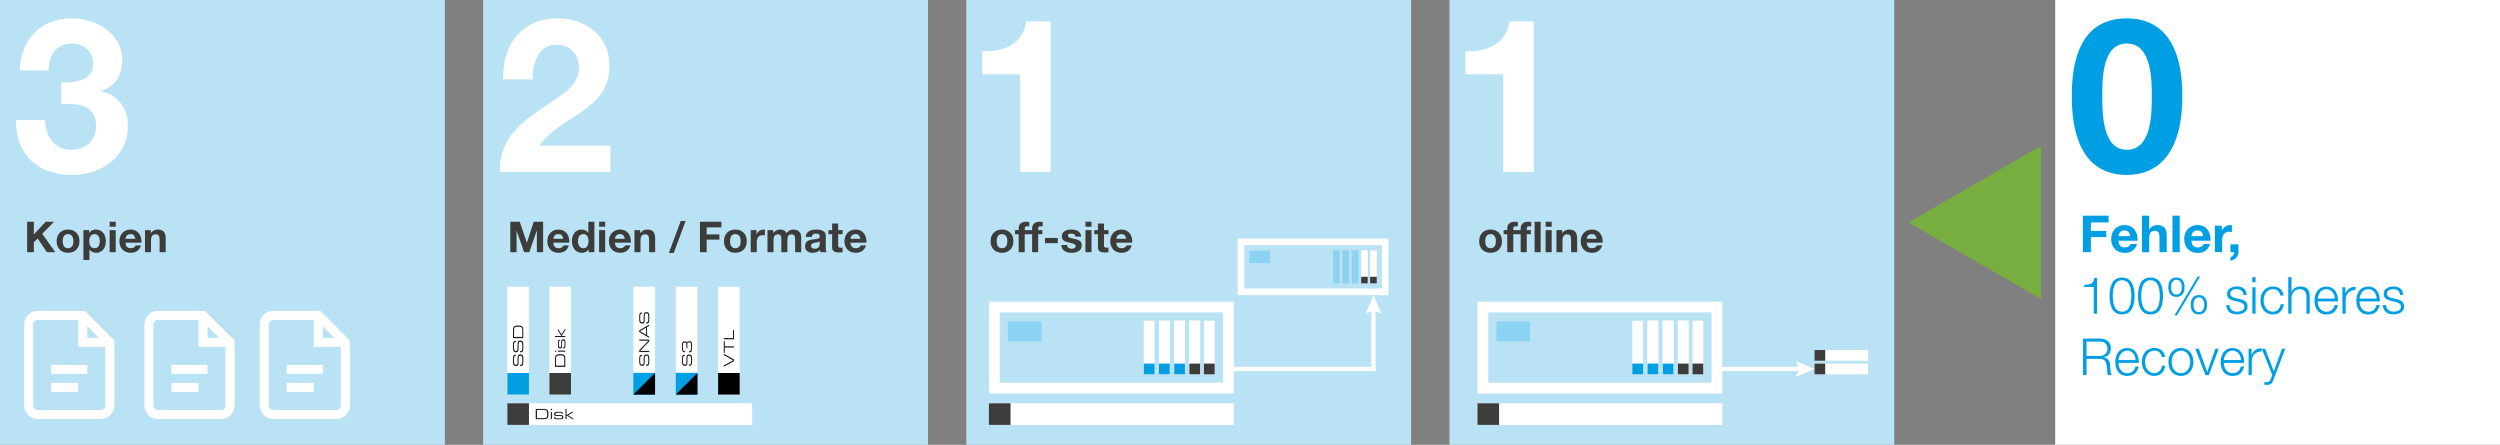 <?xml version="1.0" encoding="UTF-8"?>
<svg xmlns="http://www.w3.org/2000/svg" id="Ebene_2" viewBox="0 0 585.74 104.22">
  <rect x="0" y="0" width="585.74" height="104.22" fill="#808080" stroke="none"/>
  <defs>
    <style>.cls-1{fill:none;stroke:#fff;stroke-linecap:square;stroke-miterlimit:10;}.cls-2{fill:#009fe3;}.cls-3{fill:#fff;}.cls-4{fill:#bae2f5;}.cls-5{fill:#8cd2f2;}.cls-6{fill:#1d1d1b;}.cls-7{fill:#3c3c3b;}.cls-8{fill:#78ae3f;}</style>
  </defs>
  <g id="Ebene_1-2">
    <rect class="cls-4" width="104.22" height="104.22"></rect>
    <rect class="cls-4" x="113.2" width="104.22" height="104.22"></rect>
    <rect class="cls-4" x="226.4" width="104.22" height="104.22"></rect>
    <rect class="cls-4" x="339.6" width="104.22" height="104.22"></rect>
    <rect class="cls-3" x="481.52" width="104.22" height="104.22"></rect>
    <path class="cls-3" d="m14.33,19.27c3.07.25,7.51-.35,7.51-4.38,0-3.02-2.37-4.69-4.99-4.69-3.63,0-5.49,2.67-5.44,6.3h-6.8c.25-7.26,4.89-12.2,12.2-12.2,5.64,0,11.84,3.48,11.84,9.78,0,3.38-1.66,6.25-4.94,7.21v.1c3.88.86,6.25,4.03,6.25,8.01,0,7.41-6.25,11.59-13.1,11.59-7.91,0-13.26-4.74-13.1-12.85h6.8c.15,3.83,2.07,6.96,6.2,6.96,3.23,0,5.75-2.17,5.75-5.54,0-5.34-4.69-5.24-8.16-5.24v-5.04Z"></path>
    <path class="cls-3" d="m117.9,18.57c-.25-8.06,4.33-14.26,12.8-14.26,6.45,0,12.1,4.13,12.1,11.04,0,10.68-11.34,11.54-16.48,18.8h16.68v6.15h-25.91c0-8.22,5.04-11.59,11.14-15.77,3.07-2.17,7.41-4.28,7.41-8.62,0-3.38-2.22-5.44-5.29-5.44-4.23,0-5.59,4.39-5.59,8.11h-6.85Z"></path>
    <path class="cls-3" d="m246.16,40.29h-7.16v-22.88h-8.87v-5.39c4.99.15,9.53-1.61,10.33-7.01h5.7v35.28Z"></path>
    <path class="cls-3" d="m359.36,40.29h-7.16v-22.88h-8.87v-5.39c4.99.15,9.53-1.61,10.33-7.01h5.7v35.28Z"></path>
    <path class="cls-2" d="m498.31,4.3c7.06,0,13,4.44,13,18.19s-5.95,18.5-13,18.5-12.9-4.44-12.9-18.5,5.9-18.19,12.9-18.19Zm0,30.79c5.85,0,5.85-8.62,5.85-12.6,0-3.68,0-12.3-5.85-12.3s-5.75,8.62-5.75,12.3c0,3.98,0,12.6,5.75,12.6Z"></path>
    <path class="cls-7" d="m6.36,51.95h1.57v2.96l2.79-2.96h1.96l-2.79,2.82,3.06,4.32h-1.97l-2.15-3.21-.9.91v2.3h-1.57v-7.14Z"></path>
    <path class="cls-7" d="m15.94,53.78c1.63,0,2.68,1.08,2.68,2.73s-1.05,2.72-2.68,2.72-2.67-1.08-2.67-2.72,1.05-2.73,2.67-2.73Zm0,4.38c.97,0,1.26-.82,1.26-1.65s-.29-1.66-1.26-1.66-1.25.83-1.25,1.66.29,1.65,1.25,1.65Z"></path>
    <path class="cls-7" d="m19.54,53.92h1.35v.66h.02c.35-.56.9-.8,1.54-.8,1.62,0,2.35,1.31,2.35,2.78,0,1.38-.75,2.67-2.27,2.67-.63,0-1.2-.27-1.55-.78h-.02v2.46h-1.42v-6.99Zm3.84,2.6c0-.83-.33-1.67-1.24-1.67s-1.23.83-1.23,1.67.32,1.64,1.24,1.64,1.23-.8,1.23-1.64Z"></path>
    <path class="cls-7" d="m27.11,53.12h-1.42v-1.17h1.42v1.17Zm-1.42.8h1.42v5.17h-1.42v-5.17Z"></path>
    <path class="cls-7" d="m29.4,56.85c.04.91.47,1.31,1.27,1.31.57,0,1.03-.35,1.12-.67h1.25c-.4,1.23-1.25,1.74-2.42,1.74-1.63,0-2.64-1.12-2.64-2.72s1.07-2.73,2.64-2.73c1.76,0,2.62,1.48,2.51,3.07h-3.73Zm2.31-.9c-.13-.72-.44-1.1-1.13-1.1-.92,0-1.15.7-1.18,1.1h2.31Z"></path>
    <path class="cls-7" d="m33.97,53.92h1.35v.72h.03c.36-.59.98-.86,1.58-.86,1.51,0,1.89.85,1.89,2.13v3.18h-1.42v-2.92c0-.85-.24-1.27-.91-1.27-.77,0-1.1.43-1.1,1.48v2.71h-1.42v-5.17Z"></path>
    <path class="cls-7" d="m119.56,51.95h2.21l1.67,4.91h.02l1.58-4.91h2.21v7.14h-1.47v-5.06h-.02l-1.75,5.06h-1.21l-1.75-5.01h-.02v5.01h-1.47v-7.14Z"></path>
    <path class="cls-7" d="m129.65,56.85c.04.91.47,1.31,1.27,1.31.57,0,1.03-.35,1.12-.67h1.25c-.4,1.23-1.25,1.74-2.42,1.74-1.63,0-2.64-1.12-2.64-2.72s1.07-2.73,2.64-2.73c1.76,0,2.62,1.48,2.51,3.07h-3.73Zm2.31-.9c-.13-.72-.44-1.1-1.13-1.1-.92,0-1.15.7-1.18,1.1h2.31Z"></path>
    <path class="cls-7" d="m137.91,58.43h-.02c-.33.56-.9.8-1.57.8-1.56,0-2.32-1.33-2.32-2.77s.77-2.68,2.29-2.68c.61,0,1.21.26,1.53.77h.02v-2.6h1.42v7.14h-1.35v-.66Zm-1.24-3.58c-.93,0-1.25.81-1.25,1.65s.37,1.66,1.25,1.66c.93,0,1.22-.82,1.22-1.67s-.3-1.64-1.22-1.64Z"></path>
    <path class="cls-7" d="m141.79,53.12h-1.42v-1.17h1.42v1.17Zm-1.42.8h1.42v5.17h-1.42v-5.17Z"></path>
    <path class="cls-7" d="m144.08,56.85c.04.91.47,1.31,1.27,1.31.57,0,1.03-.35,1.12-.67h1.25c-.4,1.23-1.25,1.74-2.42,1.74-1.63,0-2.64-1.12-2.64-2.72s1.07-2.73,2.64-2.73c1.76,0,2.62,1.48,2.51,3.07h-3.73Zm2.31-.9c-.13-.72-.44-1.1-1.13-1.1-.92,0-1.15.7-1.18,1.1h2.31Z"></path>
    <path class="cls-7" d="m148.65,53.92h1.35v.72h.03c.36-.59.98-.86,1.58-.86,1.51,0,1.89.85,1.89,2.13v3.18h-1.42v-2.92c0-.85-.24-1.27-.91-1.27-.77,0-1.1.43-1.1,1.48v2.71h-1.42v-5.17Z"></path>
    <path class="cls-7" d="m159.5,51.78h1.14l-2.79,7.48h-1.14l2.79-7.48Z"></path>
    <path class="cls-7" d="m164,51.95h5.02v1.32h-3.45v1.65h2.99v1.22h-2.99v2.95h-1.57v-7.14Z"></path>
    <path class="cls-7" d="m172.29,53.78c1.63,0,2.68,1.08,2.68,2.73s-1.05,2.72-2.68,2.72-2.67-1.08-2.67-2.72,1.05-2.73,2.67-2.73Zm0,4.38c.97,0,1.26-.82,1.26-1.65s-.29-1.66-1.26-1.66-1.25.83-1.25,1.66.29,1.65,1.25,1.65Z"></path>
    <path class="cls-7" d="m175.89,53.92h1.35v.96h.02c.27-.65.94-1.1,1.65-1.1.11,0,.21.02.31.05v1.32c-.13-.03-.34-.05-.51-.05-1.05,0-1.4.74-1.4,1.66v2.33h-1.42v-5.17Z"></path>
    <path class="cls-7" d="m179.82,53.92h1.34v.7h.02c.37-.53.9-.84,1.58-.84s1.23.23,1.51.86c.31-.45.84-.86,1.56-.86,1.1,0,1.89.51,1.89,1.85v3.46h-1.42v-2.93c0-.69-.06-1.26-.87-1.26s-.95.67-.95,1.31v2.88h-1.42v-2.9c0-.6.04-1.29-.86-1.29-.28,0-.96.18-.96,1.19v3h-1.42v-5.17Z"></path>
    <path class="cls-7" d="m188.78,55.51c.08-1.32,1.27-1.73,2.43-1.73,1.03,0,2.27.23,2.27,1.47v2.69c0,.47.05.94.18,1.15h-1.44c-.05-.16-.09-.33-.1-.5-.45.47-1.1.64-1.74.64-.99,0-1.76-.49-1.76-1.55.02-2.35,3.5-1.09,3.44-2.25,0-.6-.42-.7-.92-.7-.55,0-.89.22-.94.78h-1.42Zm3.28,1.05c-.24.21-.74.22-1.18.3-.44.08-.84.24-.84.76s.41.66.87.66c1.11,0,1.15-.87,1.15-1.19v-.53Z"></path>
    <path class="cls-7" d="m196.38,53.92h1.04v.95h-1.04v2.56c0,.48.12.6.6.6.16,0,.31,0,.44-.04v1.11c-.24.04-.55.05-.83.05-.88,0-1.63-.19-1.63-1.23v-3.05h-.86v-.95h.86v-1.55h1.42v1.55Z"></path>
    <path class="cls-7" d="m199.27,56.85c.04.91.47,1.31,1.27,1.31.57,0,1.03-.35,1.12-.67h1.25c-.4,1.23-1.25,1.74-2.42,1.74-1.63,0-2.64-1.12-2.64-2.72s1.07-2.73,2.64-2.73c1.76,0,2.62,1.48,2.51,3.07h-3.73Zm2.31-.9c-.13-.72-.44-1.1-1.13-1.1-.92,0-1.15.7-1.18,1.1h2.31Z"></path>
    <path class="cls-7" d="m234.76,53.78c1.63,0,2.68,1.08,2.68,2.73s-1.05,2.72-2.68,2.72-2.67-1.08-2.67-2.72,1.05-2.73,2.67-2.73Zm0,4.38c.97,0,1.26-.82,1.26-1.65s-.29-1.66-1.26-1.66-1.25.83-1.25,1.66.29,1.65,1.25,1.65Z"></path>
    <path class="cls-7" d="m238.67,54.87h-.85v-.95h.85v-.4c0-.92.57-1.57,1.73-1.57.25,0,.51.03.75.04v1.06c-.17-.02-.35-.03-.52-.03-.39,0-.54.16-.54.59v.31h.98v.95h-.98v4.22h-1.42v-4.22Z"></path>
    <path class="cls-7" d="m241.82,54.87h-.85v-.95h.85v-.4c0-.92.57-1.57,1.73-1.57.25,0,.51.03.75.04v1.06c-.17-.02-.35-.03-.52-.03-.39,0-.54.16-.54.59v.31h.98v.95h-.98v4.22h-1.42v-4.22Z"></path>
    <path class="cls-7" d="m244.83,55.75h3.01v1.22h-3.01v-1.22Z"></path>
    <path class="cls-7" d="m250.01,57.41c0,.61.54.87,1.09.87.4,0,.93-.16.93-.66,0-.43-.6-.59-1.61-.8-.83-.19-1.64-.46-1.64-1.38,0-1.32,1.14-1.66,2.25-1.66s2.17.38,2.28,1.65h-1.35c-.04-.55-.46-.7-.97-.7-.32,0-.79.05-.79.48,0,.51.81.58,1.61.77.83.19,1.64.49,1.64,1.45,0,1.36-1.19,1.8-2.36,1.8s-2.38-.45-2.43-1.82h1.35Z"></path>
    <path class="cls-7" d="m255.74,53.12h-1.42v-1.17h1.42v1.17Zm-1.42.8h1.42v5.17h-1.42v-5.17Z"></path>
    <path class="cls-7" d="m258.66,53.92h1.04v.95h-1.04v2.56c0,.48.12.6.6.6.16,0,.31,0,.44-.04v1.11c-.24.04-.55.05-.83.05-.88,0-1.63-.19-1.63-1.23v-3.05h-.86v-.95h.86v-1.55h1.42v1.55Z"></path>
    <path class="cls-7" d="m261.55,56.85c.04.91.47,1.31,1.27,1.31.57,0,1.03-.35,1.12-.67h1.25c-.4,1.23-1.25,1.74-2.42,1.74-1.63,0-2.64-1.12-2.64-2.72s1.07-2.73,2.64-2.73c1.76,0,2.62,1.48,2.51,3.07h-3.73Zm2.31-.9c-.13-.72-.44-1.1-1.13-1.1-.92,0-1.15.7-1.18,1.1h2.31Z"></path>
    <path class="cls-7" d="m349.23,53.78c1.63,0,2.68,1.08,2.68,2.73s-1.05,2.72-2.68,2.72-2.67-1.08-2.67-2.72,1.05-2.73,2.67-2.73Zm0,4.38c.97,0,1.26-.82,1.26-1.65s-.29-1.66-1.26-1.66-1.25.83-1.25,1.66.29,1.65,1.25,1.65Z"></path>
    <path class="cls-7" d="m353.14,54.87h-.85v-.95h.85v-.4c0-.92.57-1.57,1.73-1.57.25,0,.51.03.75.04v1.06c-.17-.02-.35-.03-.52-.03-.39,0-.54.16-.54.59v.31h.98v.95h-.98v4.22h-1.42v-4.22Z"></path>
    <path class="cls-7" d="m356.29,54.87h-.85v-.95h.85v-.4c0-.92.57-1.57,1.73-1.57.25,0,.51.03.75.04v1.06c-.17-.02-.35-.03-.52-.03-.39,0-.54.16-.54.59v.31h.98v.95h-.98v4.22h-1.42v-4.22Zm3.26-2.92h1.42v7.14h-1.42v-7.14Z"></path>
    <path class="cls-7" d="m363.55,53.12h-1.42v-1.17h1.42v1.17Zm-1.42.8h1.42v5.17h-1.42v-5.17Z"></path>
    <path class="cls-7" d="m364.67,53.92h1.35v.72h.03c.36-.59.98-.86,1.58-.86,1.51,0,1.89.85,1.89,2.13v3.18h-1.42v-2.92c0-.85-.24-1.27-.91-1.27-.77,0-1.1.43-1.1,1.48v2.71h-1.42v-5.17Z"></path>
    <path class="cls-7" d="m371.77,56.85c.04.91.47,1.31,1.27,1.31.57,0,1.03-.35,1.12-.67h1.25c-.4,1.23-1.25,1.74-2.42,1.74-1.63,0-2.64-1.12-2.64-2.72s1.07-2.73,2.64-2.73c1.76,0,2.62,1.48,2.51,3.07h-3.73Zm2.31-.9c-.13-.72-.44-1.1-1.13-1.1-.92,0-1.15.7-1.18,1.1h2.31Z"></path>
    <path class="cls-2" d="m488.01,50.53h6.02v1.58h-4.14v1.98h3.59v1.46h-3.59v3.54h-1.88v-8.56Z"></path>
    <path class="cls-2" d="m496.35,56.4c.05,1.09.56,1.57,1.52,1.57.68,0,1.24-.42,1.34-.8h1.5c-.48,1.48-1.5,2.09-2.9,2.09-1.96,0-3.17-1.34-3.17-3.26s1.28-3.27,3.17-3.27c2.11,0,3.14,1.78,3.01,3.68h-4.47Zm2.77-1.08c-.16-.86-.53-1.32-1.35-1.32-1.1,0-1.38.84-1.42,1.32h2.77Z"></path>
    <path class="cls-2" d="m501.84,50.53h1.7v3.23h.04c.43-.71,1.18-1.03,1.81-1.03,1.81,0,2.27,1.02,2.27,2.55v3.81h-1.7v-3.5c0-1.02-.29-1.52-1.09-1.52-.92,0-1.32.52-1.32,1.78v3.25h-1.7v-8.56Z"></path>
    <path class="cls-2" d="m509,50.53h1.7v8.56h-1.7v-8.56Z"></path>
    <path class="cls-2" d="m513.45,56.4c.05,1.09.56,1.57,1.52,1.57.68,0,1.24-.42,1.34-.8h1.5c-.48,1.48-1.5,2.09-2.9,2.09-1.96,0-3.17-1.34-3.17-3.26s1.28-3.27,3.17-3.27c2.11,0,3.14,1.78,3.01,3.68h-4.47Zm2.77-1.08c-.16-.86-.53-1.32-1.36-1.32-1.1,0-1.38.84-1.42,1.32h2.77Z"></path>
    <path class="cls-2" d="m518.94,52.89h1.62v1.15h.02c.32-.78,1.13-1.32,1.98-1.32.13,0,.25.02.37.06v1.58c-.16-.04-.41-.06-.61-.06-1.26,0-1.68.89-1.68,1.99v2.79h-1.7v-6.2Z"></path>
    <path class="cls-2" d="m522.58,57.24h1.88v1.85c0,1.1-.85,1.83-1.87,1.99v-.86c.49-.1.89-.59.85-1.13h-.86v-1.85Z"></path>
    <path class="cls-2" d="m488.35,66.71c1.32-.04,2.13-.08,2.36-1.62h.61v8.4h-.76v-6.24h-2.22v-.54Z"></path>
    <path class="cls-2" d="m500.12,69.34c0,1.97-.48,4.33-2.93,4.33s-2.93-2.36-2.93-4.32.48-4.33,2.93-4.33,2.93,2.36,2.93,4.32Zm-5.1,0c0,1.46.25,3.69,2.17,3.69s2.17-2.23,2.17-3.69-.25-3.68-2.17-3.68-2.17,2.23-2.17,3.68Z"></path>
    <path class="cls-2" d="m506.79,69.34c0,1.97-.48,4.33-2.93,4.33s-2.93-2.36-2.93-4.32.48-4.33,2.93-4.33,2.93,2.36,2.93,4.32Zm-5.1,0c0,1.46.25,3.69,2.17,3.69s2.17-2.23,2.17-3.69-.25-3.68-2.17-3.68-2.17,2.23-2.17,3.68Z"></path>
    <path class="cls-2" d="m511.84,67.29c0,1.28-.55,2.27-1.91,2.27s-1.91-.98-1.91-2.27.55-2.27,1.91-2.27,1.91.98,1.91,2.27Zm-3.18.01c0,.76.25,1.71,1.27,1.71s1.27-.96,1.27-1.71-.28-1.74-1.27-1.74-1.27.97-1.27,1.74Zm6.25-2.51h.56l-5.42,9.1h-.58l5.43-9.1Zm2.19,6.61c0,1.28-.55,2.27-1.91,2.27s-1.91-.98-1.91-2.27.55-2.27,1.91-2.27,1.91.98,1.91,2.27Zm-3.18.01c0,.76.25,1.71,1.27,1.71s1.27-.96,1.27-1.71-.28-1.74-1.27-1.74-1.27.97-1.27,1.74Z"></path>
    <path class="cls-2" d="m525.63,69.11c-.04-.94-.76-1.36-1.62-1.36-.67,0-1.46.26-1.46,1.07,0,.66.76.91,1.28,1.04l1.01.23c.86.13,1.76.64,1.76,1.71,0,1.34-1.33,1.86-2.48,1.86-1.45,0-2.41-.66-2.54-2.18h.76c.06,1.02.82,1.55,1.82,1.55.72,0,1.69-.31,1.69-1.18,0-.72-.67-.96-1.36-1.13l-.97-.22c-.98-.25-1.73-.61-1.73-1.65,0-1.26,1.24-1.74,2.33-1.74,1.25,0,2.21.65,2.27,1.99h-.75Z"></path>
    <path class="cls-2" d="m527.71,64.93h.76v1.21h-.76v-1.21Zm0,2.38h.76v6.19h-.76v-6.19Z"></path>
    <path class="cls-2" d="m534.28,69.24c-.2-.92-.76-1.49-1.75-1.49-1.44,0-2.17,1.33-2.17,2.64s.73,2.64,2.17,2.64c.92,0,1.7-.74,1.8-1.76h.76c-.2,1.5-1.16,2.4-2.55,2.4-1.88,0-2.93-1.5-2.93-3.27s1.04-3.27,2.93-3.27c1.33,0,2.33.7,2.51,2.12h-.76Z"></path>
    <path class="cls-2" d="m536.13,64.93h.76v3.44h.02c.29-.74,1.1-1.25,1.98-1.25,1.74,0,2.27.91,2.27,2.39v3.98h-.76v-3.86c0-1.06-.35-1.87-1.57-1.87s-1.91.91-1.94,2.12v3.61h-.76v-8.56Z"></path>
    <path class="cls-2" d="m543.03,70.6c0,1.1.6,2.44,2.04,2.44,1.1,0,1.7-.64,1.94-1.58h.76c-.32,1.4-1.13,2.22-2.7,2.22-1.97,0-2.79-1.51-2.79-3.27,0-1.63.83-3.27,2.79-3.27s2.78,1.74,2.72,3.48h-4.76Zm4.01-.64c-.04-1.14-.76-2.21-1.97-2.21s-1.91,1.08-2.04,2.21h4.01Z"></path>
    <path class="cls-2" d="m548.82,67.3h.7v1.45h.02c.38-1.01,1.22-1.58,2.34-1.54v.76c-1.37-.06-2.3.92-2.3,2.22v3.3h-.76v-6.19Z"></path>
    <path class="cls-2" d="m552.83,70.6c0,1.1.6,2.44,2.04,2.44,1.1,0,1.7-.64,1.94-1.58h.76c-.32,1.4-1.13,2.22-2.7,2.22-1.97,0-2.79-1.51-2.79-3.27,0-1.63.83-3.27,2.79-3.27s2.78,1.74,2.72,3.48h-4.76Zm4.01-.64c-.04-1.14-.76-2.21-1.97-2.21s-1.91,1.08-2.04,2.21h4.01Z"></path>
    <path class="cls-2" d="m562.32,69.11c-.04-.94-.76-1.36-1.62-1.36-.67,0-1.46.26-1.46,1.07,0,.66.75.91,1.28,1.04l1.01.23c.86.13,1.76.64,1.76,1.71,0,1.34-1.33,1.86-2.48,1.86-1.45,0-2.41-.66-2.54-2.18h.76c.06,1.02.82,1.55,1.82,1.55.72,0,1.69-.31,1.69-1.18,0-.72-.67-.96-1.36-1.13l-.97-.22c-.98-.25-1.73-.61-1.73-1.65,0-1.26,1.24-1.74,2.33-1.74,1.25,0,2.21.65,2.27,1.99h-.76Z"></path>
    <path class="cls-2" d="m488.05,79.33h3.92c1.4,0,2.6.68,2.6,2.23,0,1.09-.56,1.96-1.67,2.18v.02c1.12.16,1.44.9,1.5,1.93.04.59.04,1.77.4,2.19h-.9c-.19-.32-.19-.97-.23-1.33-.06-1.2-.18-2.53-1.71-2.47h-3.09v3.8h-.82v-8.56Zm.82,4.07h3.05c1,0,1.85-.62,1.85-1.67s-.61-1.7-1.85-1.7h-3.05v3.37Z"></path>
    <path class="cls-2" d="m496.35,85c0,1.1.6,2.44,2.04,2.44,1.1,0,1.7-.64,1.94-1.58h.76c-.32,1.4-1.13,2.22-2.7,2.22-1.97,0-2.79-1.51-2.79-3.27,0-1.63.83-3.27,2.79-3.27s2.78,1.74,2.72,3.48h-4.76Zm4.01-.64c-.04-1.14-.76-2.21-1.97-2.21s-1.91,1.08-2.04,2.21h4.01Z"></path>
    <path class="cls-2" d="m506.5,83.64c-.2-.92-.76-1.49-1.75-1.49-1.44,0-2.17,1.33-2.17,2.64s.73,2.64,2.17,2.64c.92,0,1.7-.74,1.8-1.76h.75c-.2,1.5-1.16,2.4-2.55,2.4-1.88,0-2.93-1.5-2.93-3.27s1.04-3.27,2.93-3.27c1.33,0,2.33.7,2.51,2.12h-.75Z"></path>
    <path class="cls-2" d="m513.91,84.8c0,1.77-1.04,3.27-2.93,3.27s-2.93-1.5-2.93-3.27,1.04-3.27,2.93-3.27,2.93,1.5,2.93,3.27Zm-5.1,0c0,1.31.73,2.64,2.17,2.64s2.17-1.33,2.17-2.64-.73-2.64-2.17-2.64-2.17,1.33-2.17,2.64Z"></path>
    <path class="cls-2" d="m514.34,81.7h.84l1.94,5.43h.02l1.92-5.43h.78l-2.31,6.19h-.8l-2.39-6.19Z"></path>
    <path class="cls-2" d="m521.04,85c0,1.1.6,2.44,2.04,2.44,1.1,0,1.7-.64,1.94-1.58h.76c-.32,1.4-1.13,2.22-2.7,2.22-1.97,0-2.79-1.51-2.79-3.27,0-1.63.83-3.27,2.79-3.27s2.78,1.74,2.72,3.48h-4.76Zm4-.64c-.04-1.14-.75-2.21-1.97-2.21s-1.91,1.08-2.04,2.21h4Z"></path>
    <path class="cls-2" d="m526.82,81.7h.7v1.45h.02c.38-1.01,1.22-1.58,2.34-1.54v.76c-1.37-.06-2.3.92-2.3,2.22v3.3h-.75v-6.19Z"></path>
    <path class="cls-2" d="m529.91,81.7h.8l2.04,5.28,1.91-5.28h.76l-2.69,7.14c-.44,1.04-.68,1.34-1.63,1.34-.3-.01-.44-.01-.58-.06v-.64c.18.04.34.06.52.06.67,0,.83-.4,1.08-.97l.26-.71-2.47-6.16Z"></path>
    <g id="surface1351">
      <path class="cls-3" d="m8.84,72.83c-1.74,0-3.17,1.43-3.17,3.17v19c0,1.74,1.43,3.17,3.17,3.17h14.78c1.74,0,3.17-1.43,3.17-3.17v-15.22l-6.95-6.95h-11Zm0,2.11h9.5v6.33h6.33v13.73c0,.59-.46,1.06-1.06,1.06h-14.78c-.59,0-1.06-.46-1.06-1.06v-19c0-.59.46-1.06,1.06-1.06Zm11.61,1.49l2.73,2.73h-2.73v-2.73Zm-8.45,9.06v2.11h8.45v-2.11h-8.45Zm0,4.22v2.11h6.33v-2.11h-6.33Z"></path>
    </g>
    <g id="surface1351-2">
      <path class="cls-3" d="m37,72.83c-1.74,0-3.17,1.43-3.17,3.17v19c0,1.74,1.43,3.17,3.17,3.17h14.78c1.74,0,3.17-1.43,3.17-3.17v-15.22l-6.95-6.95h-11Zm0,2.11h9.5v6.33h6.33v13.73c0,.59-.46,1.06-1.06,1.06h-14.78c-.59,0-1.06-.46-1.06-1.06v-19c0-.59.46-1.06,1.06-1.06Zm11.61,1.49l2.73,2.73h-2.73v-2.73Zm-8.45,9.06v2.11h8.45v-2.11h-8.45Zm0,4.22v2.11h6.33v-2.11h-6.33Z"></path>
    </g>
    <g id="surface1351-3">
      <path class="cls-3" d="m64.02,72.83c-1.74,0-3.17,1.43-3.17,3.17v19c0,1.74,1.43,3.17,3.17,3.17h14.78c1.74,0,3.17-1.43,3.17-3.17v-15.22l-6.95-6.95h-11Zm0,2.11h9.5v6.33h6.33v13.73c0,.59-.46,1.06-1.06,1.06h-14.78c-.59,0-1.06-.46-1.06-1.06v-19c0-.59.46-1.06,1.06-1.06Zm11.61,1.49l2.73,2.73h-2.73v-2.73Zm-8.45,9.06v2.11h8.45v-2.11h-8.45Zm0,4.22v2.11h6.33v-2.11h-6.33Z"></path>
    </g>
    <path class="cls-3" d="m234.23,73.19h52.32v16.47h-52.32v-16.47Zm-2.51,18.99h57.34v-21.5h-57.34v21.5Z"></path>
    <rect class="cls-5" x="236.15" y="75.31" width="7.86" height="4.67"></rect>
    <rect class="cls-3" x="271.55" y="75.14" width="2.51" height="12.56"></rect>
    <rect class="cls-3" x="278.67" y="75.14" width="2.51" height="12.56"></rect>
    <rect class="cls-3" x="275.11" y="75.14" width="2.51" height="12.56"></rect>
    <rect class="cls-3" x="267.99" y="75.14" width="2.51" height="12.56"></rect>
    <rect class="cls-3" x="282.08" y="75.14" width="2.51" height="12.56"></rect>
    <rect class="cls-7" x="282.08" y="85.19" width="2.51" height="2.51"></rect>
    <rect class="cls-3" x="278.67" y="75.14" width="2.51" height="12.56"></rect>
    <rect class="cls-7" x="278.67" y="85.19" width="2.51" height="2.51"></rect>
    <rect class="cls-3" x="275.11" y="75.14" width="2.51" height="12.56"></rect>
    <rect class="cls-2" x="275.11" y="85.19" width="2.51" height="2.51"></rect>
    <rect class="cls-3" x="271.55" y="75.14" width="2.51" height="12.56"></rect>
    <rect class="cls-2" x="271.55" y="85.19" width="2.51" height="2.51"></rect>
    <rect class="cls-2" x="267.99" y="85.19" width="2.51" height="2.51"></rect>
    <path class="cls-3" d="m348.69,73.19h52.32v16.47h-52.32v-16.47Zm-2.51,18.99h57.34v-21.5h-57.34v21.5Z"></path>
    <rect class="cls-5" x="350.61" y="75.31" width="7.86" height="4.67"></rect>
    <rect class="cls-3" x="386.01" y="75.14" width="2.51" height="12.56"></rect>
    <rect class="cls-3" x="393.13" y="75.14" width="2.51" height="12.56"></rect>
    <rect class="cls-3" x="389.57" y="75.14" width="2.51" height="12.56"></rect>
    <rect class="cls-3" x="382.45" y="75.14" width="2.51" height="12.56"></rect>
    <rect class="cls-3" x="396.55" y="75.14" width="2.51" height="12.56"></rect>
    <rect class="cls-7" x="396.55" y="85.19" width="2.51" height="2.51"></rect>
    <rect class="cls-3" x="393.13" y="75.14" width="2.51" height="12.56"></rect>
    <rect class="cls-7" x="393.13" y="85.19" width="2.51" height="2.51"></rect>
    <rect class="cls-3" x="389.57" y="75.14" width="2.51" height="12.56"></rect>
    <rect class="cls-2" x="389.57" y="85.19" width="2.51" height="2.51"></rect>
    <rect class="cls-3" x="386.01" y="75.14" width="2.51" height="12.56"></rect>
    <rect class="cls-2" x="386.01" y="85.19" width="2.51" height="2.51"></rect>
    <rect class="cls-2" x="382.45" y="85.19" width="2.51" height="2.51"></rect>
    <path class="cls-3" d="m291.53,57.45h32.24v10.15h-32.24v-10.15Zm-1.55,11.7h35.33v-13.25h-35.33v13.25Z"></path>
    <rect class="cls-5" x="292.71" y="58.76" width="4.84" height="2.88"></rect>
    <rect class="cls-5" x="314.53" y="58.66" width="1.55" height="7.74"></rect>
    <rect class="cls-3" x="318.91" y="58.66" width="1.55" height="7.74"></rect>
    <rect class="cls-5" x="316.72" y="58.66" width="1.55" height="7.74"></rect>
    <rect class="cls-5" x="312.33" y="58.66" width="1.55" height="7.74"></rect>
    <rect class="cls-3" x="321.02" y="58.66" width="1.55" height="7.74"></rect>
    <rect class="cls-7" x="321.02" y="64.85" width="1.55" height="1.55"></rect>
    <rect class="cls-3" x="318.91" y="58.66" width="1.55" height="7.74"></rect>
    <rect class="cls-7" x="318.91" y="64.85" width="1.55" height="1.55"></rect>
    <line class="cls-1" x1="289.06" y1="86.45" x2="321.79" y2="86.45"></line>
    <line class="cls-1" x1="403.52" y1="86.45" x2="422.14" y2="86.45"></line>
    <polygon class="cls-3" points="420.74 88.3 421.52 86.45 420.74 84.59 425.13 86.45 420.74 88.3"></polygon>
    <line class="cls-1" x1="321.79" y1="72.14" x2="321.79" y2="86.45"></line>
    <polygon class="cls-3" points="319.94 73.54 321.79 72.75 323.64 73.54 321.79 69.15 319.94 73.54"></polygon>
    <rect class="cls-3" x="425.13" y="85.19" width="12.56" height="2.51"></rect>
    <rect class="cls-7" x="425.13" y="85.19" width="2.51" height="2.51"></rect>
    <rect class="cls-3" x="425.13" y="82.01" width="12.56" height="2.51"></rect>
    <rect class="cls-7" x="425.13" y="82.01" width="2.51" height="2.51"></rect>
    <rect class="cls-3" x="118.87" y="67.17" width="5.06" height="25.28"></rect>
    <rect class="cls-2" x="118.87" y="87.39" width="5.06" height="5.06"></rect>
    <rect class="cls-3" x="128.72" y="67.17" width="5.06" height="25.28"></rect>
    <rect class="cls-7" x="128.72" y="87.39" width="5.06" height="5.06"></rect>
    <path class="cls-6" d="m130.04,85.95v-1.88c0-.53.1-.8.35-.94.18-.11.46-.16.85-.16s.68.05.86.16c.25.15.35.41.35.94v1.88h-2.41Zm2.17-1.9c0-.34-.08-.56-.24-.66-.14-.08-.36-.12-.72-.12-.37,0-.63.04-.76.13-.15.1-.22.3-.22.67v1.59h1.93v-1.61Z"></path>
    <path class="cls-6" d="m130.02,82.41v-.26h.31v.26h-.31Zm.72,0v-.26h1.71v.26h-1.71Z"></path>
    <path class="cls-6" d="m131.19,79.82c-.21,0-.25.12-.25.71,0,.7.04.82.29.82.11,0,.17-.04.21-.12.03-.07.03-.18.04-.66,0-.64.01-.75.09-.89.07-.13.18-.19.4-.19.25,0,.38.07.44.24.06.15.08.32.08.85,0,.57-.02.76-.1.89-.09.14-.2.18-.46.18h-.04v-.26h.04c.17,0,.22-.01.26-.09.06-.09.08-.28.08-.78,0-.66-.03-.74-.29-.74-.13,0-.19.03-.22.09-.05.09-.05.1-.06.73,0,.73,0,.75-.09.88-.06.11-.19.16-.38.16-.2,0-.34-.07-.41-.2-.08-.15-.1-.35-.1-.81,0-.59.03-.77.13-.91.07-.1.18-.14.35-.14h.03v.26h-.04Z"></path>
    <path class="cls-6" d="m130.02,78.99v-.26h1.41v-.15l-.69-1.08v-.43l.8,1.25.92-1.37v.42l-.81,1.2v.15h.81v.26h-2.43Z"></path>
    <rect class="cls-3" x="168.25" y="67.17" width="5.06" height="25.28"></rect>
    <path class="cls-6" d="m169.57,85.62l2.2-1.21-2.2-1.21v-.32l2.41,1.33v.4l-2.41,1.33v-.33Z"></path>
    <path class="cls-6" d="m169.81,81.43v1.23h-.24v-2.74h.24v1.22h2.17v.29h-2.17Z"></path>
    <path class="cls-6" d="m169.57,79.5v-.29h2.17v-1.91h.24v2.2h-2.41Z"></path>
    <rect x="168.25" y="87.39" width="5.06" height="5.06"></rect>
    <polygon class="cls-8" points="447.14 52.11 478.21 70.05 478.21 34.17 447.14 52.11"></polygon>
    <rect class="cls-3" x="148.41" y="67.17" width="5.06" height="25.28"></rect>
    <path class="cls-6" d="m151.38,85.43h.06c.23,0,.33-.05.38-.2.05-.14.07-.4.07-.81,0-.91-.07-1.08-.46-1.08-.2,0-.28.06-.33.22-.04.15-.04.17-.05,1.21,0,.42-.04.6-.13.75-.09.14-.22.2-.45.2-.35,0-.55-.13-.63-.4-.06-.2-.09-.51-.09-.99,0-.54.04-.81.14-.98.1-.17.23-.22.55-.23v.27c-.19,0-.27.03-.33.11-.08.11-.12.35-.12.82,0,.92.07,1.1.45,1.1.16,0,.25-.05.3-.14.06-.12.06-.23.07-.89,0-.74.02-.9.1-1.07.09-.19.25-.27.54-.27.32,0,.51.11.6.34.06.17.09.44.09.97,0,.57-.02.83-.09,1.02-.07.21-.25.33-.5.33h-.16v-.28Z"></path>
    <path class="cls-6" d="m149.78,82.49v-.45l2.13-2.2h-2.13v-.28h2.33v.45l-2.13,2.2h2.13v.28h-2.33Z"></path>
    <path class="cls-6" d="m151.58,78.55l.52.31v.31l-2.33-1.37v-.4l2.33-1.37v.31l-.52.31v1.91Zm-1.61-.95l1.39.82v-1.64l-1.39.82Z"></path>
    <path class="cls-6" d="m151.38,75.51h.06c.23,0,.33-.05.38-.2.05-.14.07-.4.07-.81,0-.91-.07-1.08-.46-1.08-.2,0-.28.06-.33.22-.04.15-.04.17-.05,1.21,0,.42-.04.6-.13.75-.09.14-.22.2-.45.2-.35,0-.55-.13-.63-.4-.06-.2-.09-.51-.09-.99,0-.54.04-.81.14-.98.1-.17.23-.22.55-.23v.27c-.19,0-.27.03-.33.11-.08.11-.12.35-.12.82,0,.92.07,1.1.45,1.1.16,0,.25-.05.3-.14.06-.12.06-.23.07-.89,0-.74.02-.9.1-1.07.09-.19.25-.27.54-.27.32,0,.51.11.6.34.06.17.09.44.09.97,0,.57-.02.83-.09,1.02-.07.21-.25.33-.5.33h-.16v-.28Z"></path>
    <rect class="cls-2" x="148.38" y="87.36" width="5.11" height="5.11"></rect>
    <polyline points="148.41 92.45 153.47 92.45 153.47 87.39"></polyline>
    <rect class="cls-3" x="158.34" y="67.17" width="5.06" height="25.28"></rect>
    <path class="cls-6" d="m161.4,85.43h.06c.23,0,.33-.05.38-.2.05-.14.07-.4.07-.81,0-.91-.07-1.08-.46-1.08-.2,0-.28.06-.33.22-.04.15-.04.17-.05,1.21,0,.42-.04.6-.13.75-.09.14-.22.2-.45.2-.35,0-.55-.13-.63-.4-.06-.2-.09-.51-.09-.99,0-.54.04-.81.14-.98.1-.17.23-.22.55-.23v.27c-.19,0-.27.03-.33.11-.08.11-.12.35-.12.82,0,.92.07,1.1.45,1.1.16,0,.25-.05.3-.14.06-.12.06-.23.07-.89,0-.74.02-.9.1-1.07.09-.19.25-.27.54-.27.32,0,.51.11.6.34.06.17.09.44.09.97,0,.57-.02.83-.09,1.02-.07.21-.25.33-.5.33h-.16v-.28Z"></path>
    <path class="cls-6" d="m160.82,80.68c0-.32-.09-.42-.41-.42-.21,0-.3.04-.35.16-.04.1-.05.23-.05.68,0,.77.01.92.1,1.05.06.09.16.12.41.12v.27c-.22,0-.3,0-.39-.04-.16-.06-.25-.18-.3-.4-.04-.16-.05-.41-.05-.92,0-.67.02-.86.14-1.02.09-.13.23-.17.52-.17.33,0,.45.08.49.32.04-.27.17-.35.52-.35s.51.06.61.26c.07.14.08.29.08.9,0,.97-.02,1.14-.17,1.29-.11.12-.24.15-.56.15v-.28c.27,0,.35-.02.41-.12.06-.09.08-.33.08-.87,0-.63-.01-.82-.06-.91-.06-.12-.14-.15-.37-.15-.24,0-.32.03-.38.13-.03.06-.04.12-.04.3v.92h-.24v-.9Z"></path>
    <rect class="cls-2" x="158.32" y="87.36" width="5.11" height="5.11"></rect>
    <polyline points="158.34 92.45 163.4 92.45 163.4 87.39"></polyline>
    <path class="cls-6" d="m121.85,85.5h.06c.24,0,.34-.05.39-.21.05-.14.07-.41.07-.84,0-.94-.07-1.11-.47-1.11-.2,0-.29.06-.34.22-.04.16-.04.17-.05,1.25,0,.44-.04.62-.13.77-.1.14-.23.2-.47.2-.36,0-.57-.13-.65-.42-.06-.21-.09-.52-.09-1.02,0-.56.04-.84.14-1.01.11-.18.23-.23.57-.24v.28c-.19,0-.28.04-.34.12-.09.11-.12.36-.12.85,0,.95.08,1.13.46,1.13.17,0,.26-.05.31-.15.06-.13.06-.23.07-.92,0-.77.02-.93.1-1.1.09-.19.26-.27.56-.27.33,0,.53.11.62.35.06.18.09.45.09,1.01,0,.58-.03.86-.09,1.05-.08.22-.26.34-.52.34h-.17v-.29Z"></path>
    <path class="cls-6" d="m121.85,82.26h.06c.24,0,.34-.05.39-.21.05-.14.07-.41.07-.84,0-.94-.07-1.11-.47-1.11-.2,0-.29.06-.34.22-.04.16-.04.17-.05,1.25,0,.44-.04.62-.13.77-.1.14-.23.2-.47.2-.36,0-.57-.13-.65-.42-.06-.21-.09-.52-.09-1.02,0-.56.04-.84.14-1.01.11-.18.23-.23.57-.24v.28c-.19,0-.28.04-.34.12-.09.11-.12.36-.12.85,0,.95.08,1.13.46,1.13.17,0,.26-.05.31-.15.06-.13.06-.23.07-.92,0-.77.02-.93.1-1.1.09-.19.26-.27.56-.27.33,0,.53.11.62.35.06.18.09.45.09,1.01,0,.58-.03.86-.09,1.05-.08.22-.26.34-.52.34h-.17v-.29Z"></path>
    <path class="cls-6" d="m120.19,79.23v-1.87c0-.53.1-.8.35-.94.18-.11.46-.16.85-.16s.68.05.86.16c.25.14.35.41.35.94v1.87h-2.41Zm2.17-1.9c0-.34-.08-.56-.23-.66-.14-.08-.36-.12-.71-.12-.37,0-.62.04-.76.13-.15.1-.22.3-.22.67v1.59h1.92v-1.61Z"></path>
    <rect class="cls-3" x="231.71" y="94.49" width="57.34" height="5.06"></rect>
    <rect class="cls-7" x="231.7" y="94.49" width="5.06" height="5.06"></rect>
    <rect class="cls-3" x="346.19" y="94.49" width="57.34" height="5.06"></rect>
    <rect class="cls-7" x="346.17" y="94.49" width="5.06" height="5.06"></rect>
    <rect class="cls-3" x="118.89" y="94.49" width="57.34" height="5.06"></rect>
    <rect class="cls-7" x="118.87" y="94.49" width="5.06" height="5.06"></rect>
    <path class="cls-6" d="m125.52,95.81h1.88c.53,0,.8.1.94.35.11.18.16.46.16.85s-.05.68-.16.86c-.15.25-.41.35-.94.35h-1.88v-2.41Zm1.9,2.17c.34,0,.56-.08.66-.24.08-.14.12-.36.12-.72,0-.37-.04-.63-.13-.76-.1-.15-.3-.22-.67-.22h-1.59v1.93h1.61Z"></path>
    <path class="cls-6" d="m129.06,95.78h.26v.31h-.26v-.31Zm0,.72h.26v1.71h-.26v-1.71Z"></path>
    <path class="cls-6" d="m131.65,96.95c0-.21-.12-.25-.71-.25-.7,0-.82.04-.82.29,0,.11.04.17.12.21.07.03.18.03.66.04.64,0,.75.01.89.09.13.07.19.18.19.4,0,.25-.07.38-.24.44-.15.06-.32.08-.85.08-.57,0-.76-.02-.89-.1-.14-.09-.18-.2-.18-.46v-.04h.26v.04c0,.17.01.22.09.26.09.06.28.08.78.08.66,0,.74-.03.74-.29,0-.13-.03-.19-.09-.22-.09-.05-.1-.05-.73-.06-.73,0-.75,0-.88-.09-.11-.06-.16-.19-.16-.38,0-.2.07-.34.2-.41.15-.08.35-.1.81-.1.59,0,.77.03.91.13.1.07.14.18.14.35v.03h-.26v-.04Z"></path>
    <path class="cls-6" d="m132.48,95.78h.26v1.41h.15l1.08-.69h.43l-1.25.8,1.37.92h-.42l-1.2-.81h-.15v.81h-.26v-2.43Z"></path>
  </g>
</svg>

